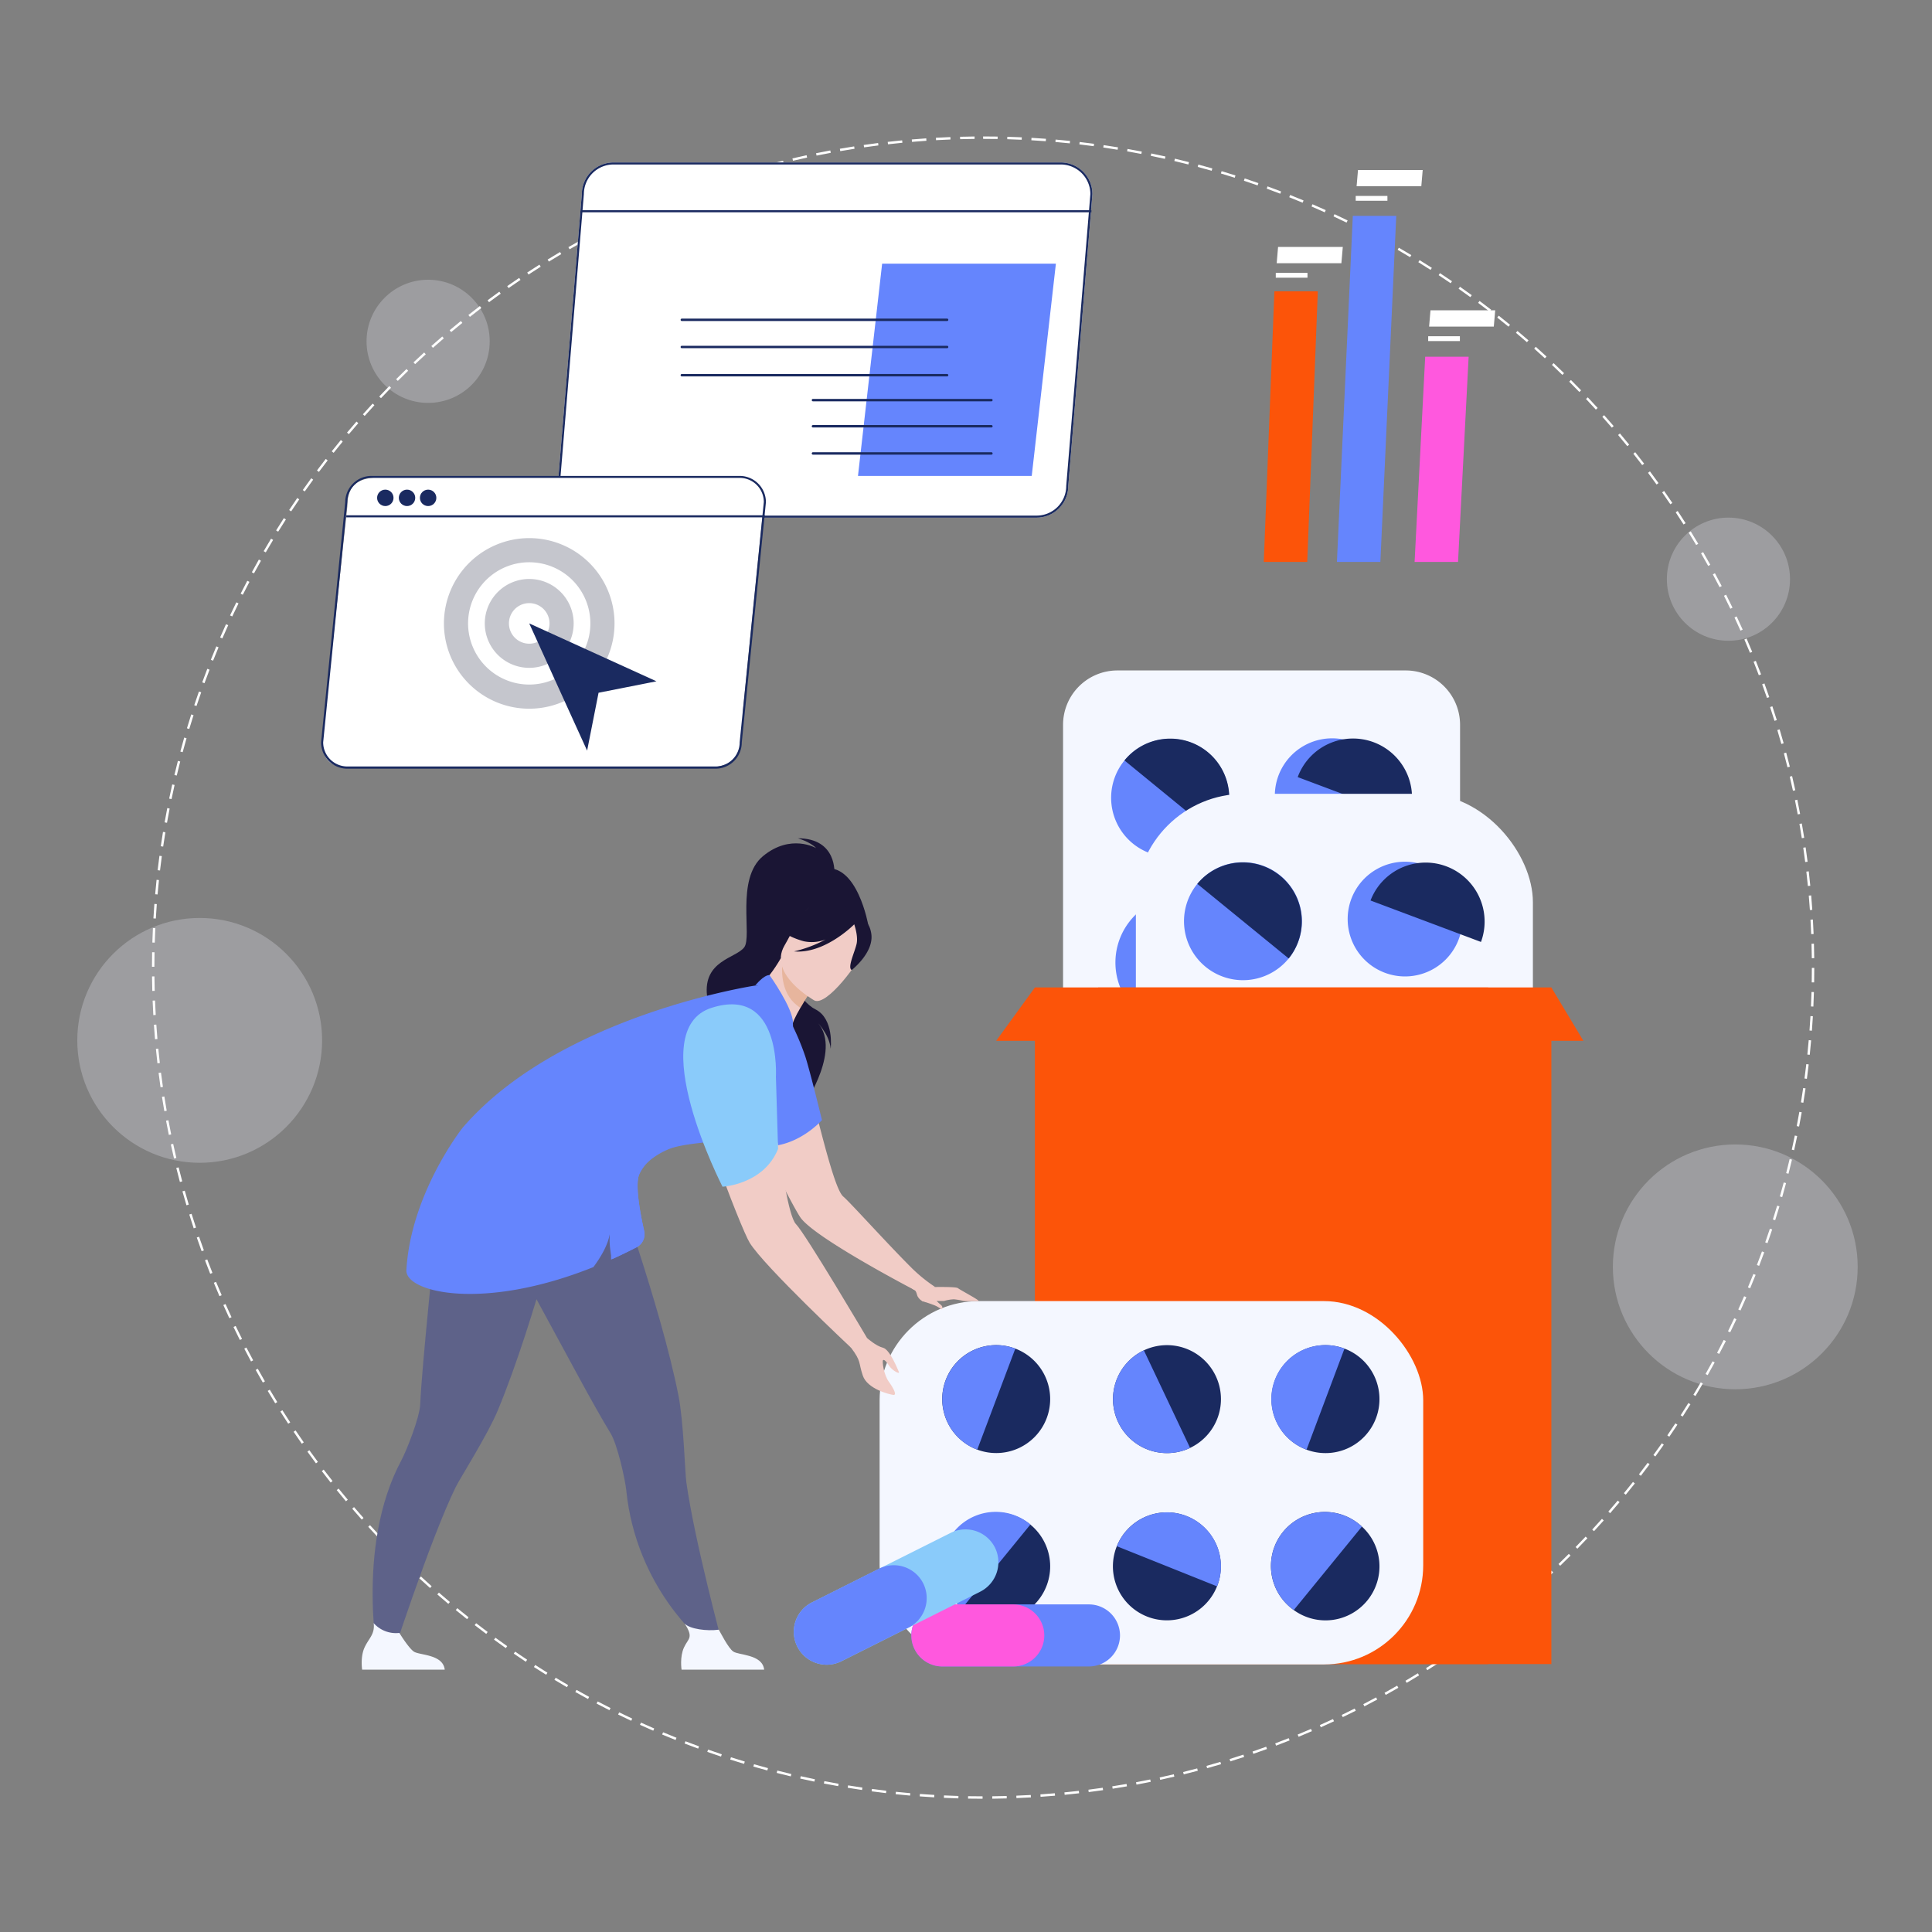 <svg xmlns="http://www.w3.org/2000/svg" xmlns:xlink="http://www.w3.org/1999/xlink" width="800" height="800" viewBox="0 0 800 800"><rect x="0" y="0" width="800" height="800" fill="#808080" stroke="none"/><defs><clipPath id="b"><rect width="800" height="800"/></clipPath></defs><g id="a" clip-path="url(#b)"><g transform="translate(-7449.047 -17.12)"><circle cx="25.5" cy="25.5" r="25.5" transform="translate(7600.827 132.956)" fill="#f4f7ff" opacity="0.25"/><circle cx="50.69" cy="50.69" r="50.69" transform="translate(8116.897 491.01)" fill="#f4f7ff" opacity="0.25"/><circle cx="50.69" cy="50.69" r="50.69" transform="translate(7481.047 397.23)" fill="#f4f7ff" opacity="0.25"/><circle cx="25.5" cy="25.5" r="25.5" transform="translate(8139.257 231.45)" fill="#f4f7ff" opacity="0.25"/><path d="M343.66-.5c2,0,4.02.017,6.013.051l-.017,1c-1.988-.034-4.006-.051-6-.051Zm-3.542.018.01,1c-1.988.02-4,.058-5.987.112l-.027-1C336.1-.424,338.124-.462,340.118-.482Zm13.559.125c1.994.057,4.014.132,6,.223l-.046,1c-1.985-.091-4-.166-5.987-.223Zm-23.569.119.039,1c-1.987.077-4,.172-5.984.283l-.056-1C326.1-.065,328.114-.161,330.107-.238Zm33.576.311c1.99.114,4.006.247,5.992.4l-.075,1c-1.98-.148-3.99-.281-5.974-.395Zm-43.575.22.067,1c-1.985.134-3.995.287-5.975.456l-.085-1C316.1.582,318.118.428,320.108.293Zm53.564.5c1.986.172,4,.363,5.98.569l-.1.995c-1.976-.205-3.982-.4-5.963-.567Zm-63.542.322.1,1c-1.98.191-3.986.4-5.961.629l-.114-.993C306.132,1.517,308.144,1.3,310.13,1.113Zm73.5.684c1.981.229,3.987.479,5.963.742l-.132.991c-1.97-.263-3.97-.512-5.946-.74Zm-83.458.424.125.992c-1.973.249-3.971.518-5.938.8l-.142-.99C296.194,2.741,298.2,2.47,300.177,2.221Zm93.386.871c1.974.287,3.973.595,5.941.916l-.161.987c-1.962-.32-3.955-.628-5.924-.913Zm-103.3.527.154.988c-1.964.306-3.951.633-5.908.973l-.171-.985C286.3,4.253,288.289,3.925,290.258,3.618ZM403.45,4.675c1.965.344,3.953.71,5.911,1.089l-.19.982c-1.952-.377-3.935-.743-5.893-1.086ZM280.386,5.3l.183.983c-1.954.363-3.932.749-5.879,1.146l-.2-.98C276.443,6.055,278.426,5.668,280.386,5.3Zm132.9,1.244c1.952.4,3.928.825,5.872,1.26l-.218.976c-1.939-.434-3.909-.857-5.855-1.257Zm-142.721.73.211.977c-1.943.42-3.91.864-5.845,1.318l-.229-.974C266.648,8.143,268.62,7.7,270.569,7.277Zm152.5,1.429c1.94.458,3.9.94,5.834,1.432l-.247.969c-1.926-.491-3.883-.971-5.817-1.428Zm-162.255.83.24.971c-1.931.477-3.884.978-5.805,1.489l-.257-.966C256.92,10.518,258.879,10.015,260.815,9.537Zm171.966,1.614c1.926.515,3.875,1.054,5.791,1.6l-.275.961c-1.911-.547-3.854-1.085-5.774-1.6Zm-181.652.931.268.963c-1.915.533-3.852,1.091-5.757,1.658l-.285-.958C247.265,13.176,249.208,12.617,251.129,12.082Zm191.286,1.8c1.911.571,3.843,1.168,5.743,1.773l-.3.953c-1.895-.6-3.821-1.2-5.726-1.767ZM241.521,14.91l.3.955c-1.9.589-3.817,1.2-5.7,1.826l-.313-.95C237.692,16.116,239.617,15.5,241.521,14.91Zm210.446,1.978c1.892.627,3.806,1.28,5.687,1.94l-.331.944c-1.876-.658-3.783-1.309-5.67-1.934ZM232,18.018l.324.946c-1.88.645-3.781,1.315-5.65,1.992l-.341-.94C228.209,19.337,230.115,18.664,232,18.018Zm229.426,2.159c1.873.682,3.766,1.39,5.627,2.105l-.359.933c-1.855-.713-3.743-1.419-5.61-2.1ZM222.577,21.4l.352.936c-1.861.7-3.741,1.425-5.59,2.158l-.368-.93C218.824,22.833,220.711,22.105,222.577,21.4Zm248.209,2.337c1.852.737,3.724,1.5,5.563,2.27l-.386.923c-1.834-.767-3.7-1.528-5.547-2.263ZM213.257,25.064l.379.925c-1.84.754-3.7,1.535-5.525,2.321l-.4-.919C209.547,26.6,211.412,25.82,213.257,25.064Zm266.779,2.513c1.83.791,3.679,1.609,5.5,2.432l-.413.911c-1.811-.82-3.655-1.636-5.479-2.425ZM204.045,29l.406.914c-1.816.807-3.65,1.641-5.452,2.48l-.422-.907C200.384,30.643,202.224,29.806,204.045,29Zm285.123,2.686c1.806.844,3.631,1.716,5.422,2.591l-.439.9c-1.786-.873-3.605-1.742-5.406-2.584ZM194.954,33.2l.433.9c-1.792.86-3.6,1.748-5.378,2.639l-.448-.894C191.342,34.95,193.157,34.059,194.954,33.2ZM498.18,36.054c1.78.9,3.578,1.821,5.342,2.748l-.465.885c-1.76-.925-3.552-1.846-5.327-2.74ZM185.99,37.661l.459.889c-1.766.912-3.549,1.852-5.3,2.8l-.474-.88C182.43,39.518,184.218,38.575,185.99,37.661Zm321.069,3.026c1.754.948,3.524,1.924,5.261,2.9l-.491.871c-1.732-.976-3.5-1.949-5.245-2.894Zm-329.9,1.7.485.875c-1.739.963-3.494,1.955-5.216,2.949l-.5-.866C173.656,44.345,175.416,43.35,177.16,42.384ZM515.8,45.576c1.725,1,3.466,2.026,5.174,3.055l-.516.857c-1.7-1.026-3.439-2.051-5.159-3.046ZM168.471,47.363l.51.86c-1.71,1.013-3.435,2.056-5.127,3.1l-.525-.851C165.026,49.425,166.756,48.379,168.471,47.363Zm355.92,3.354c1.7,1.048,3.406,2.127,5.084,3.2l-.541.841c-1.673-1.075-3.378-2.15-5.069-3.2ZM159.93,52.593l.535.845c-1.68,1.062-3.374,2.155-5.035,3.247l-.549-.836C156.547,54.754,158.246,53.659,159.93,52.593Zm372.9,3.514c1.664,1.1,3.342,2.224,4.987,3.35l-.565.825c-1.641-1.123-3.314-2.247-4.973-3.341ZM151.546,58.069l.559.829c-1.648,1.111-3.31,2.252-4.939,3.392l-.573-.819C148.226,60.327,149.893,59.183,151.546,58.069ZM541.112,61.74c1.632,1.145,3.276,2.32,4.888,3.494l-.589.808c-1.607-1.17-3.247-2.342-4.874-3.484ZM143.324,63.786l.583.813c-1.615,1.158-3.243,2.347-4.839,3.534l-.6-.8C140.071,66.14,141.7,64.947,143.324,63.786Zm405.9,3.824c1.6,1.192,3.208,2.415,4.785,3.634l-.612.791c-1.573-1.216-3.178-2.435-4.771-3.624ZM135.271,69.739l.606.8c-1.581,1.2-3.174,2.44-4.734,3.672l-.62-.785C132.088,72.186,133.686,70.947,135.271,69.739Zm421.893,3.974c1.563,1.238,3.137,2.507,4.678,3.772l-.634.773C559.671,77,558.1,75.731,556.544,74.5Zm-429.77,2.21.629.777c-1.545,1.25-3.1,2.531-4.625,3.808l-.642-.766C124.283,78.461,125.844,77.176,127.394,75.923Zm437.53,4.12c1.526,1.282,3.063,2.6,4.567,3.9l-.657.754c-1.5-1.305-3.031-2.615-4.553-3.894ZM119.7,82.332l.651.759c-1.509,1.294-3.027,2.62-4.513,3.94l-.664-.748C116.664,84.96,118.187,83.63,119.7,82.332ZM572.5,86.6c1.489,1.326,2.986,2.684,4.452,4.036l-.678.735c-1.461-1.348-2.955-2.7-4.439-4.024Zm-460.3,2.366.673.74c-1.471,1.337-2.95,2.706-4.4,4.069l-.685-.728C109.235,91.676,110.719,90.3,112.194,88.962Zm467.684,4.4c1.45,1.369,2.908,2.769,4.333,4.163l-.7.715c-1.422-1.39-2.875-2.786-4.321-4.151ZM104.883,95.805l.694.72c-1.431,1.379-2.871,2.791-4.278,4.195l-.706-.708C102,98.6,103.448,97.189,104.883,95.805Zm482.176,4.538c1.409,1.41,2.826,2.852,4.211,4.286l-.719.695c-1.381-1.43-2.793-2.868-4.2-4.274ZM97.773,102.857l.714.7c-1.391,1.42-2.789,2.872-4.155,4.316l-.726-.687C94.976,105.738,96.378,104.282,97.773,102.857Zm496.263,4.67c1.368,1.45,2.743,2.933,4.085,4.406l-.739.674c-1.339-1.469-2.709-2.948-4.074-4.394ZM90.87,110.112l.734.679c-1.349,1.46-2.7,2.952-4.028,4.435l-.746-.666C88.158,113.073,89.517,111.576,90.87,110.112Zm509.932,4.8c1.326,1.489,2.657,3.011,3.956,4.522l-.758.652c-1.3-1.507-2.623-3.025-3.945-4.509ZM84.18,117.564l.754.657c-1.307,1.5-2.618,3.029-3.9,4.549l-.765-.644C81.554,120.6,82.869,119.066,84.18,117.564Zm523.172,4.922c1.282,1.527,2.568,3.086,3.824,4.635l-.777.63c-1.251-1.544-2.534-3.1-3.812-4.622Zm-529.644,2.72.772.635c-1.263,1.536-2.53,3.1-3.765,4.661l-.783-.622C75.171,128.318,76.441,126.746,77.708,125.206Zm535.972,5.042c1.237,1.563,2.478,3.159,3.688,4.744l-.795.607c-1.206-1.58-2.443-3.171-3.677-4.73ZM71.46,133.032l.79.613c-1.218,1.571-2.439,3.176-3.629,4.768l-.8-.6C69.014,136.216,70.238,134.608,71.46,133.032Zm548.32,5.158c1.192,1.6,2.386,3.23,3.549,4.849l-.812.584c-1.16-1.614-2.351-3.241-3.539-4.835ZM65.441,141.035l.808.589c-1.172,1.606-2.345,3.245-3.489,4.871l-.818-.575C63.089,144.29,64.266,142.646,65.441,141.035ZM625.648,146.3c1.145,1.633,2.291,3.3,3.407,4.95l-.829.56c-1.113-1.647-2.255-3.308-3.4-4.935ZM59.657,149.211l.825.566c-1.125,1.639-2.25,3.311-3.346,4.969l-.834-.551C57.4,152.532,58.529,150.855,59.657,149.211Zm571.621,5.376c1.1,1.665,2.194,3.363,3.261,5.046l-.845.535c-1.064-1.679-2.158-3.371-3.252-5.032ZM54.112,157.55l.841.542c-1.077,1.671-2.154,3.376-3.2,5.065l-.85-.527C51.953,160.935,53.033,159.226,54.112,157.55Zm582.552,5.479c1.048,1.7,2.1,3.425,3.113,5.139l-.86.511c-1.015-1.709-2.059-3.432-3.1-5.124ZM48.813,166.047l.856.517c-1.028,1.7-2.054,3.437-3.052,5.156l-.865-.5C46.753,169.494,47.782,167.754,48.813,166.047Zm592.99,5.577c1,1.726,2,3.485,2.963,5.229l-.874.485c-.965-1.738-1.959-3.492-2.954-5.213Zm-598.04,3.07.871.492c-.977,1.731-1.953,3.5-2.9,5.242l-.879-.476C41.8,178.2,42.782,176.431,43.763,174.694Zm602.926,5.671c.948,1.755,1.893,3.542,2.809,5.312l-.888.46c-.914-1.765-1.856-3.547-2.8-5.3ZM38.966,183.486l.885.466c-.926,1.759-1.85,3.55-2.745,5.324l-.893-.451C37.111,187.047,38.037,185.25,38.966,183.486Zm612.352,5.759c.9,1.781,1.788,3.6,2.652,5.391l-.9.434c-.862-1.791-1.751-3.6-2.645-5.376ZM34.429,192.413l.9.44c-.875,1.785-1.746,3.6-2.589,5.4l-.906-.424C32.678,196.027,33.551,194.2,34.429,192.413Zm621.258,5.844c.843,1.806,1.682,3.645,2.493,5.466l-.913.407c-.809-1.815-1.645-3.649-2.486-5.45ZM30.154,201.469l.91.414c-.822,1.81-1.64,3.653-2.43,5.477l-.918-.4C28.51,205.133,29.33,203.284,30.154,201.469Zm629.635,5.924c.79,1.831,1.575,3.694,2.333,5.538l-.925.38c-.756-1.839-1.538-3.7-2.326-5.522ZM26.146,210.646l.922.387c-.769,1.833-1.532,3.7-2.269,5.545l-.929-.371C24.61,214.356,25.375,212.485,26.146,210.646Zm637.476,6c.736,1.853,1.466,3.739,2.17,5.6l-.936.353c-.7-1.86-1.429-3.74-2.163-5.588ZM22.408,219.938l.933.36c-.715,1.855-1.423,3.741-2.1,5.608l-.939-.343C20.981,223.69,21.692,221.8,22.408,219.938ZM667.183,226c.682,1.874,1.356,3.779,2,5.664l-.946.325c-.647-1.88-1.319-3.78-2-5.648ZM18.944,229.334l.943.332c-.66,1.875-1.313,3.782-1.94,5.668L17,235.019C17.628,233.127,18.282,231.215,18.944,229.334Zm651.524,6.13c.626,1.892,1.244,3.817,1.837,5.72l-.955.3c-.591-1.9-1.207-3.816-1.832-5.7ZM15.758,238.827l.953.3c-.605,1.894-1.2,3.82-1.773,5.725l-.958-.287C14.553,242.658,15.151,240.727,15.758,238.827Zm657.717,6.191c.57,1.91,1.132,3.852,1.669,5.772l-.963.269c-.535-1.914-1.095-3.85-1.664-5.755ZM12.851,248.41l.961.276c-.549,1.911-1.089,3.853-1.6,5.773l-.966-.259C11.759,252.274,12.3,250.326,12.851,248.41ZM676.2,254.653c.514,1.927,1.019,3.885,1.5,5.821l-.971.241c-.479-1.93-.982-3.883-1.495-5.8ZM10.226,258.075l.969.248c-.493,1.925-.975,3.882-1.434,5.816l-.973-.231C9.248,261.968,9.732,260.005,10.226,258.075Zm668.414,6.29c.458,1.94.9,3.912,1.328,5.861l-.977.212c-.422-1.943-.868-3.909-1.324-5.844ZM7.885,267.814l.976.219c-.436,1.938-.861,3.908-1.263,5.854l-.979-.2C7.022,271.733,7.448,269.757,7.885,267.814ZM680.8,274.145c.4,1.952.789,3.936,1.156,5.9l-.983.184c-.365-1.954-.753-3.932-1.152-5.879ZM5.831,277.614l.982.191c-.379,1.951-.746,3.933-1.092,5.891l-.985-.174C5.082,281.558,5.451,279.57,5.831,277.614Zm676.834,6.372c.343,1.962.674,3.956.982,5.925l-.988.155c-.308-1.963-.638-3.951-.98-5.908Zm-678.6,3.484.987.162c-.322,1.962-.632,3.955-.92,5.923l-.989-.145C3.431,291.436,3.741,289.437,4.064,287.469Zm680.181,6.4c.286,1.972.558,3.975.81,5.954l-.992.126c-.251-1.972-.522-3.97-.807-5.936Zm-681.659,3.5.991.133c-.265,1.97-.516,3.97-.746,5.945l-.993-.116C2.068,301.355,2.32,299.349,2.586,297.373ZM685.537,303.8c.228,1.981.443,3.992.637,5.979l-1,.1c-.194-1.98-.407-3.986-.635-5.961ZM1.4,307.318l.994.1c-.207,1.976-.4,3.982-.573,5.963l-1-.087C.995,311.311,1.188,309.3,1.4,307.318Zm685.143,6.447c.171,1.986.327,4,.463,5.992l-1,.068c-.136-1.985-.292-3.995-.462-5.975ZM.495,317.294l1,.076c-.15,1.98-.285,3.99-.4,5.974l-1-.058C.209,321.3.345,319.279.495,317.294Zm686.759,6.461c.113,1.989.211,4.008.29,6l-1,.04c-.079-1.987-.176-4-.289-5.984ZM-.117,327.289l1,.047c-.093,1.984-.17,4-.229,5.985l-1-.03C-.288,331.3-.211,329.279-.117,327.289Zm687.8,6.472c.056,1.991.1,4.011.118,6l-1,.011c-.022-1.988-.062-4-.118-5.987ZM-.442,337.3l1,.018c-.036,1.988-.055,4-.057,5.995h-1C-.5,341.311-.478,339.288-.442,337.3Zm687.262,6.482h1c0,2-.019,4.019-.054,6.013l-1-.017C686.8,347.785,686.819,345.768,686.82,343.777ZM.519,347.309c.021,1.988.059,4,.114,5.987l-1,.028c-.055-1.991-.093-4.011-.114-6Zm686.155,6.456,1,.029c-.058,1.994-.133,4.013-.225,6l-1-.046C686.541,357.767,686.617,355.753,686.674,353.765ZM.766,357.291c.078,1.987.174,4,.285,5.984l-1,.056c-.112-1.989-.208-4.008-.286-6Zm685.476,6.451,1,.058c-.115,1.99-.249,4.006-.4,5.992l-1-.075C685.994,367.737,686.128,365.727,686.242,363.743ZM1.3,367.261c.135,1.985.289,3.995.458,5.975l-1,.085c-.17-1.986-.324-4-.459-5.992ZM685.523,373.7l1,.086c-.172,1.986-.364,4-.571,5.98l-.995-.1C685.16,377.689,685.351,375.683,685.523,373.7ZM2.119,377.21c.192,1.98.4,3.986.631,5.961l-.994.114c-.227-1.981-.44-3.992-.633-5.979Zm682.4,6.426.993.115c-.23,1.981-.48,3.987-.745,5.963l-.991-.133C684.038,387.612,684.287,385.611,684.516,383.636Zm-681.289,3.5c.249,1.973.52,3.971.8,5.938l-.99.143c-.285-1.973-.556-3.976-.806-5.955Zm679.994,6.4.99.144c-.287,1.974-.6,3.973-.918,5.941l-.987-.161C682.627,397.5,682.935,395.5,683.222,393.535Zm-678.6,3.489c.307,1.964.635,3.951.975,5.908l-.985.172c-.342-1.963-.671-3.956-.978-5.926Zm677.015,6.37.985.173c-.345,1.964-.712,3.953-1.091,5.91l-.982-.19C680.93,407.335,681.3,405.352,681.639,403.393ZM6.309,406.866c.364,1.954.75,3.932,1.148,5.879l-.98.2c-.4-1.953-.786-3.936-1.151-5.9ZM679.769,413.2l.979.2c-.4,1.952-.826,3.928-1.262,5.872l-.976-.219C678.945,417.12,679.369,415.15,679.769,413.2Zm-671.49,3.45c.421,1.943.865,3.91,1.32,5.845l-.973.229c-.456-1.941-.9-3.913-1.324-5.862Zm669.334,6.3.973.23c-.459,1.94-.941,3.9-1.434,5.834l-.969-.247C676.675,426.845,677.156,424.888,677.613,422.954ZM10.536,426.379c.478,1.93.979,3.883,1.491,5.8l-.966.257c-.513-1.927-1.016-3.886-1.5-5.822Zm664.637,6.257.966.259c-.516,1.926-1.056,3.874-1.605,5.791l-.961-.276C674.12,436.5,674.659,434.556,675.173,432.635Zm-662.1,3.4c.534,1.915,1.092,3.852,1.66,5.756l-.958.286c-.569-1.911-1.129-3.853-1.665-5.773Zm659.373,6.2.958.287c-.572,1.91-1.169,3.843-1.775,5.743l-.953-.3C671.284,446.071,671.88,444.145,672.45,442.24ZM15.9,445.615c.59,1.9,1.2,3.817,1.828,5.7l-.95.313c-.625-1.893-1.241-3.817-1.833-5.721Zm653.546,6.149.949.315c-.628,1.892-1.281,3.805-1.942,5.686l-.944-.331C668.169,455.558,668.82,453.65,669.446,451.763ZM19,455.106c.645,1.88,1.316,3.781,1.994,5.649l-.94.341c-.68-1.874-1.353-3.78-2-5.666Zm647.162,6.089.939.342c-.683,1.873-1.392,3.765-2.107,5.626l-.933-.359C664.776,464.949,665.483,463.062,666.164,461.195ZM22.381,464.5c.7,1.861,1.427,3.741,2.16,5.589l-.93.369c-.735-1.854-1.464-3.74-2.166-5.606Zm640.226,6.024.929.37c-.737,1.852-1.5,3.724-2.271,5.563l-.922-.386C661.11,474.238,661.872,472.371,662.607,470.525ZM26.034,473.793c.754,1.839,1.536,3.7,2.323,5.524l-.918.4c-.789-1.831-1.573-3.7-2.329-5.54Zm632.745,5.953.918.4c-.791,1.83-1.61,3.679-2.434,5.495l-.911-.413C657.173,483.414,657.989,481.57,658.778,479.746Zm-628.82,3.23c.808,1.816,1.643,3.65,2.482,5.451l-.906.422c-.842-1.807-1.68-3.646-2.49-5.467Zm624.723,5.876.906.424c-.844,1.806-1.717,3.63-2.593,5.421l-.9-.439C652.97,492.471,653.84,490.652,654.682,488.851ZM34.149,492.039c.86,1.791,1.749,3.6,2.641,5.377l-.894.449c-.895-1.782-1.786-3.6-2.649-5.393Zm616.171,5.8.893.45c-.9,1.78-1.822,3.577-2.75,5.342l-.885-.465C648.5,501.4,649.426,499.609,650.32,497.835ZM38.6,500.975c.912,1.766,1.854,3.549,2.8,5.3l-.88.475c-.946-1.755-1.89-3.543-2.805-5.314Zm607.095,5.71.88.476c-.948,1.753-1.926,3.523-2.9,5.26l-.871-.491C643.778,510.2,644.752,508.434,645.7,506.686ZM43.315,509.778c.964,1.739,1.956,3.493,2.951,5.215l-.866.5c-1-1.727-1.993-3.487-2.959-5.231Zm597.5,5.62.865.5c-1,1.725-2.028,3.466-3.057,5.173l-.856-.516C638.8,518.853,639.824,517.118,640.82,515.4ZM48.283,518.44c1.014,1.709,2.057,3.434,3.1,5.126l-.851.525c-1.047-1.7-2.093-3.426-3.109-5.141Zm587.408,5.524.85.526c-1.049,1.7-2.128,3.405-3.206,5.083l-.841-.541C633.569,527.36,634.645,525.655,635.691,523.964ZM53.5,526.954c1.063,1.679,2.156,3.373,3.248,5.034l-.836.549c-1.1-1.666-2.192-3.364-3.258-5.048Zm576.813,5.425.835.551c-1.1,1.664-2.225,3.341-3.352,4.986l-.825-.565C628.095,535.711,629.219,534.038,630.313,532.379Zm-571.35,2.934c1.112,1.648,2.253,3.309,3.394,4.938l-.819.573c-1.144-1.633-2.289-3.3-3.4-4.952Zm565.731,5.321.818.575c-1.145,1.631-2.322,3.276-3.5,4.887l-.808-.589C622.38,543.9,623.552,542.26,624.694,540.633ZM64.666,543.508c1.159,1.615,2.348,3.243,3.536,4.838l-.8.6c-1.191-1.6-2.384-3.232-3.546-4.852Zm554.172,5.213.8.6c-1.192,1.6-2.416,3.207-3.636,4.784l-.791-.612C616.43,551.919,617.65,550.314,618.839,548.721ZM70.605,551.536c1.205,1.581,2.441,3.173,3.674,4.732l-.785.62c-1.236-1.564-2.476-3.161-3.684-4.746Zm542.145,5.1.784.621c-1.238,1.562-2.508,3.136-3.773,4.677l-.773-.635C610.25,559.762,611.516,558.193,612.751,556.635ZM76.774,559.388c1.25,1.545,2.532,3.1,3.809,4.624l-.766.642c-1.281-1.528-2.566-3.088-3.82-4.638Zm529.662,4.983.765.643c-1.283,1.526-2.6,3.062-3.907,4.565l-.754-.657C603.846,567.423,605.157,565.892,606.436,564.37ZM83.167,567.058c1.295,1.508,2.621,3.026,3.942,4.512l-.747.664c-1.325-1.49-2.655-3.013-3.953-4.525ZM599.9,571.92l.746.665c-1.327,1.488-2.685,2.985-4.037,4.45l-.735-.678C597.223,574.9,598.577,573.4,599.9,571.92ZM89.78,574.54c1.338,1.47,2.707,2.949,4.071,4.4l-.728.686c-1.367-1.451-2.741-2.935-4.082-4.409Zm503.368,4.737.727.687c-1.369,1.449-2.77,2.907-4.164,4.332l-.715-.7C590.386,582.175,591.783,580.721,593.148,579.276ZM96.607,581.827c1.38,1.431,2.792,2.87,4.2,4.277l-.708.706c-1.409-1.411-2.824-2.854-4.208-4.289Zm489.58,4.608.707.707c-1.41,1.409-2.853,2.825-4.288,4.21l-.694-.72C583.342,589.252,584.78,587.84,586.187,586.435Zm-482.546,2.479c1.421,1.39,2.873,2.788,4.318,4.154l-.687.727c-1.449-1.37-2.906-2.771-4.33-4.166Zm475.38,4.475.686.728c-1.451,1.368-2.934,2.742-4.408,4.084l-.673-.739C576.1,596.123,577.575,594.753,579.021,593.389Zm-468.144,2.406c1.46,1.349,2.953,2.7,4.436,4.027l-.666.746c-1.488-1.327-2.985-2.686-4.449-4.039Zm460.78,4.338.665.747c-1.49,1.325-3.012,2.656-4.524,3.955l-.652-.759C568.655,602.781,570.172,601.454,571.657,600.133Zm-453.348,2.33c1.5,1.306,3.03,2.617,4.551,3.9l-.644.765c-1.525-1.283-3.061-2.6-4.564-3.908Zm445.792,4.2.643.766c-1.527,1.281-3.087,2.567-4.636,3.822l-.629-.777C561.023,609.221,562.579,607.939,564.1,606.661Zm-438.171,2.253c1.536,1.262,3.1,2.529,4.662,3.764l-.621.784c-1.562-1.239-3.135-2.509-4.675-3.775Zm430.429,4.054.62.784c-1.564,1.237-3.16,2.477-4.745,3.686l-.607-.795C553.209,615.438,554.8,614.2,556.36,612.968Zm-422.624,2.173c1.572,1.217,3.176,2.438,4.769,3.627l-.6.8c-1.6-1.193-3.206-2.417-4.783-3.638Zm414.7,3.907.6.8c-1.6,1.191-3.231,2.385-4.85,3.547l-.583-.812C545.218,621.426,546.845,620.236,548.44,619.048Zm-406.72,2.092c1.606,1.171,3.246,2.344,4.872,3.487l-.575.818c-1.631-1.146-3.275-2.323-4.886-3.5ZM540.346,624.9l.574.819c-1.633,1.144-3.3,2.29-4.951,3.4l-.56-.829C537.057,627.179,538.718,626.037,540.346,624.9Zm-390.473,2.009c1.64,1.124,3.312,2.249,4.971,3.344l-.551.835c-1.663-1.1-3.341-2.226-4.985-3.354Zm382.213,3.6.55.835c-1.665,1.1-3.364,2.193-5.047,3.26l-.535-.845C528.732,632.693,530.425,631.6,532.086,630.507Zm-373.9,1.924c1.672,1.076,3.377,2.152,5.067,3.2l-.526.85c-1.695-1.05-3.4-2.129-5.081-3.208Zm365.476,3.445.525.851c-1.7,1.047-3.426,2.094-5.14,3.111l-.51-.86C520.25,637.963,521.974,636.919,523.666,635.875Zm-357,1.836c1.7,1.027,3.438,2.053,5.157,3.05l-.5.865c-1.725-1-3.465-2.029-5.172-3.059ZM515.094,641l.5.866c-1.727,1-3.486,1.994-5.23,2.961l-.485-.874C511.618,642.984,513.373,641.99,515.094,641Zm-339.806,1.748c1.731.977,3.5,1.952,5.243,2.9l-.476.879c-1.753-.949-3.522-1.927-5.259-2.907Zm331.089,3.121.475.88c-1.755.947-3.542,1.891-5.313,2.807l-.459-.888C502.845,647.75,504.627,646.809,506.377,645.865Zm-322.321,1.659c1.759.926,3.551,1.849,5.325,2.744l-.45.893c-1.78-.9-3.577-1.823-5.341-2.752Zm313.465,2.954.449.894c-1.781.9-3.6,1.787-5.392,2.65l-.433-.9C493.936,652.259,495.745,651.37,497.521,650.478Zm-304.563,1.567c1.786.874,3.6,1.745,5.4,2.587l-.424.906c-1.806-.845-3.629-1.718-5.42-2.595Zm295.575,2.786.423.906c-1.807.843-3.646,1.681-5.467,2.491l-.407-.914C484.9,656.506,486.732,655.67,488.533,654.83ZM201.989,656.3c1.811.822,3.654,1.639,5.478,2.428l-.4.918c-1.83-.792-3.678-1.611-5.494-2.436Zm277.435,2.614.4.918c-1.831.79-3.695,1.574-5.539,2.331l-.38-.925C475.74,660.487,477.6,659.7,479.424,658.917ZM211.141,660.3c1.833.768,3.7,1.531,5.546,2.267l-.37.929c-1.852-.738-3.723-1.5-5.562-2.273Zm259.058,2.44.369.929c-1.853.736-3.739,1.465-5.605,2.168l-.352-.936C466.47,664.2,468.351,663.47,470.2,662.736Zm-249.792,1.284c1.855.714,3.742,1.422,5.609,2.1l-.343.939c-1.872-.683-3.765-1.393-5.625-2.109Zm240.458,2.263.342.94c-1.874.681-3.78,1.355-5.665,2l-.325-.946C457.1,667.634,459,666.963,460.865,666.284Zm-231.088,1.188c1.875.659,3.782,1.311,5.669,1.938l-.315.949c-1.892-.628-3.8-1.282-5.685-1.943Zm221.653,2.085.314.95c-1.892.625-3.817,1.243-5.72,1.835l-.3-.955C447.624,670.8,449.543,670.18,451.43,669.556Zm-212.187,1.089c1.894.6,3.821,1.2,5.725,1.771l-.287.958c-1.91-.573-3.842-1.17-5.742-1.777ZM441.9,672.55l.286.958c-1.91.57-3.852,1.131-5.773,1.667l-.269-.963C438.063,673.678,440,673.118,441.9,672.55Zm-193.106.99c1.911.548,3.853,1.088,5.773,1.6l-.259.966c-1.926-.516-3.874-1.057-5.79-1.607Zm183.5,1.723.258.966c-1.927.514-3.886,1.017-5.822,1.5l-.241-.971C428.422,676.278,430.375,675.776,432.3,675.263Zm-173.861.891c1.925.492,3.882.974,5.816,1.432l-.23.973c-1.94-.46-3.9-.943-5.834-1.436Zm164.176,1.54.229.973c-1.941.457-3.913.9-5.861,1.326l-.212-.977C418.711,678.594,420.677,678.149,422.612,677.694Zm-154.465.791c1.938.435,3.908.859,5.854,1.261l-.2.979c-1.952-.4-3.927-.828-5.872-1.264ZM412.86,679.84l.2.98c-1.952.4-3.936.788-5.9,1.153l-.183-.983C408.935,680.625,410.913,680.239,412.86,679.84Zm-134.94.69c1.951.379,3.934.745,5.892,1.09l-.173.985c-1.964-.345-3.952-.713-5.909-1.093Zm125.128,1.17.172.985c-1.963.342-3.956.672-5.925.98l-.155-.988C399.1,682.37,401.09,682.041,403.047,681.7Zm-115.3.588c1.962.322,3.955.63,5.923.917l-.144.99c-1.974-.288-3.973-.6-5.941-.92Zm105.441.985.143.99c-1.973.285-3.976.557-5.954.808l-.126-.992C389.223,683.828,391.221,683.557,393.188,683.272Zm-95.565.486c1.97.264,3.97.515,5.946.744l-.116.993c-1.981-.231-3.987-.482-5.963-.747Zm85.665.8.114.993c-1.981.228-3.992.441-5.979.635l-.1-1C379.306,685,381.312,684.784,383.287,684.557Zm-75.749.385c1.976.207,3.982.4,5.963.571l-.087,1c-1.986-.173-4-.366-5.98-.573Zm65.814.612.085,1c-1.986.17-4,.325-5.992.461l-.068-1C369.362,685.878,371.372,685.723,373.353,685.553Zm-55.867.283c1.98.149,3.99.283,5.974.4l-.058,1c-1.99-.116-4.006-.25-5.992-.4Zm45.906.425.057,1c-1.989.113-4.008.21-6,.288l-.039-1C359.4,686.471,361.409,686.375,363.392,686.262Zm-35.94.182c1.984.092,4,.169,5.986.227l-.029,1c-1.993-.058-4.013-.135-6-.227Zm25.961.24.028,1c-1.991.056-4.011.095-6,.116l-.011-1C349.414,686.778,351.429,686.739,353.413,686.684Zm-15.983.08c1.988.035,4,.054,6,.055v1c-2,0-4.019-.02-6.013-.055Z" transform="translate(7512.478 74.12)" fill="#fff"/><path d="M8053.627,317.17V518.26a22.5,22.5,0,0,1-22.44,22.43h-119.52a22.109,22.109,0,0,1-9-1.9,22.511,22.511,0,0,1-13.43-20.53V317.17a22.5,22.5,0,0,1,22.44-22.43h119.51A22.5,22.5,0,0,1,8053.627,317.17Z" fill="#f4f7ff"/><path d="M8000.677,370.35a23.753,23.753,0,1,1,.007,0Z" fill="#6585fd"/><path d="M8032.127,356.07,7986.4,338.9a24.424,24.424,0,1,1,45.73,17.17Z" fill="#1a2a60"/><path d="M7918.147,366.41a24.42,24.42,0,1,1,34.355-3.523l-.035.043A24.42,24.42,0,0,1,7918.147,366.41Z" fill="#6585fd"/><path d="M7952.467,362.93l-37.8-30.93a24.421,24.421,0,1,1,37.8,30.93Z" fill="#1a2a60"/><path d="M8000.677,519.34a23.753,23.753,0,1,1,.007,0Z" fill="#f1ccc6"/><path d="M8032.127,506.72l-45.73-17.17a24.424,24.424,0,1,1,45.73,17.17Z" fill="#d79560"/><path d="M7918.147,515.4a24.42,24.42,0,1,1,34.355-3.523l-.035.043A24.42,24.42,0,0,1,7918.147,515.4Z" fill="#f1ccc6"/><path d="M7952.467,513.58l-37.8-30.89a24.42,24.42,0,0,1,37.8,30.89Z" fill="#d79560"/><path d="M8019.727,446.83a25.169,25.169,0,1,1,.006,0Z" fill="#f1ccc6"/><path d="M8031.337,414.3l-44.14,20.92a24.423,24.423,0,0,1,44.14-20.92Z" fill="#d79560"/><path d="M7910.917,415.68a27.594,27.594,0,1,1,0,.007Z" fill="#6585fd"/><path d="M7924.517,447.43l18.15-45.35a24.424,24.424,0,1,1-18.15,45.35Z" fill="#d79560"/><rect width="164.4" height="245.96" rx="44.89" transform="translate(7919.387 345.82)" fill="#f4f7ff"/><path d="M8030.837,421.44a23.753,23.753,0,1,1,.007,0Z" fill="#6585fd"/><path d="M8062.287,407.16,8016.557,390a24.424,24.424,0,0,1,45.73,17.17h0Z" fill="#1a2a60"/><path d="M7948.307,417.5a24.42,24.42,0,1,1,34.36-3.5,24.421,24.421,0,0,1-34.36,3.5Z" fill="#6585fd"/><path d="M7982.667,414l-37.84-30.89a24.424,24.424,0,0,1,37.84,30.89Z" fill="#1a2a60"/><path d="M8030.837,570.43a26.977,26.977,0,1,1,.007,0Z" fill="#f1ccc6"/><path d="M8062.287,557.81l-45.73-17.17a24.424,24.424,0,0,1,45.73,17.17Z" fill="#d79560"/><path d="M7948.307,566.49a24.42,24.42,0,1,1,34.36-3.49,24.42,24.42,0,0,1-34.36,3.49Z" fill="#f1ccc6"/><path d="M7982.667,564.67l-37.84-30.89a24.424,24.424,0,0,1,37.84,30.89Z" fill="#d79560"/><path d="M8049.887,497.92a24.43,24.43,0,1,1,11.574-32.553l.006.013A24.429,24.429,0,0,1,8049.887,497.92Z" fill="#f1ccc6"/><path d="M8061.467,465.38l-44.11,20.92a24.42,24.42,0,1,1,43.5-22.2Q8061.183,464.73,8061.467,465.38Z" fill="#d79560"/><path d="M7941.077,466.77a27.595,27.595,0,1,1,0,.007Z" fill="#f1ccc6"/><path d="M7954.677,498.52l18.15-45.35a24.424,24.424,0,0,1-18.15,45.35Z" fill="#d79560"/><rect width="187.72" height="280.15" transform="translate(7877.567 426.03)" fill="#fc5409"/><rect width="187.72" height="280.15" transform="translate(7903.717 426.03)" fill="#fc5409"/><path d="M7887.677,448.1h-26.14l16.03-22.07h26.15Z" fill="#fc5409"/><path d="M8104.7,448.1h-187.72l-13.26-22.07h187.72Z" fill="#fc5409"/><path d="M7778.2,445.4c-3.72-11.94-19.89-14.18-26.4-3.5a13.227,13.227,0,0,0-2,6.66c-.36,14,27.25,68.19,30.91,73,6.68,8.73,47,29.72,47,29.72l8.56-1.25a63.5,63.5,0,0,1-9.85-8c-10.35-10.33-25.43-27.13-28.2-29.45C7793.467,508.52,7785.257,468.07,7778.2,445.4Z" fill="#f1ccc6"/><rect width="225.09" height="150.45" rx="41.08" transform="translate(7813.277 555.88)" fill="#f4f7ff"/><path d="M7882.467,604.33a22.349,22.349,0,1,1-13.036-28.794l.036.014A22.349,22.349,0,0,1,7882.467,604.33Z" fill="#1a2a60"/><path d="M7869.467,575.55,7853.7,617.4a22.361,22.361,0,0,1,15.77-41.85Z" fill="#6585fd"/><circle cx="22.35" cy="22.35" r="22.35" transform="translate(7832.984 679.253) rotate(-70.33)" fill="#1a2a60"/><path d="M7875.687,648.42,7847.467,683a22.35,22.35,0,0,1,27.81-35c.155.123.308.249.46.376Z" fill="#6585fd"/><path d="M8018.827,604.33a22.35,22.35,0,1,1-13.064-28.782l0,0A22.35,22.35,0,0,1,8018.827,604.33Z" fill="#1a2a60"/><path d="M8005.767,575.55l-15.71,41.85a22.351,22.351,0,1,1,15.71-41.85Z" fill="#6585fd"/><path d="M8015.217,679.86a22.339,22.339,0,0,1-30.45,3.95c-.34-.24-.67-.5-1-.77a22.35,22.35,0,1,1,27.811-34.995q.232.185.459.375c.33.26.64.53.95.82A22.339,22.339,0,0,1,8015.217,679.86Z" fill="#1a2a60"/><path d="M8012.987,649.24l-28.22,34.57c-.34-.24-.67-.5-1-.77a22.35,22.35,0,1,1,27.811-34.995q.232.185.459.375C8012.367,648.68,8012.677,649,8012.987,649.24Z" fill="#6585fd"/><path d="M7952.467,586.9a22.35,22.35,0,1,1-29.77-10.63,22.349,22.349,0,0,1,29.77,10.63Z" fill="#1a2a60"/><path d="M7922.7,576.27l19.14,40.4a22.352,22.352,0,0,1-19.14-40.4Z" fill="#6585fd"/><path d="M7923.967,686.48A22.35,22.35,0,1,1,7953,673.972l-.028.068A22.35,22.35,0,0,1,7923.967,686.48Z" fill="#1a2a60"/><path d="M7953.017,674l-41.5-16.62a22.352,22.352,0,1,1,41.5,16.62Z" fill="#6585fd"/><path d="M7789.887,376.91c.22-.9-19.54,8.93-20.54,10-9.27,10.28-6.63,23.69-1.32,23.82,3.4.08,2.74,5.74,2.74,5.74l37.88-16S7804.087,373.88,7789.887,376.91Z" fill="#1a1534"/><path d="M7794.547,379s1.35-14.76-15.14-14.76c0,0,5,1.36,7.59,4.07,0,0-10.52-6.17-22,3.31s-4.33,33.29-7.81,37.8-17,5.43-15.38,20,43,32.91,40.36,45c0,0,16.21-23.83,4.62-34.7,0,0,5.65,5.32,6.23,11.64,0,0,1.53-12.35-6.33-16.3-6.95-3.49-12.65-16.28-12.05-18.56S7794.547,379,7794.547,379Z" fill="#1a1534"/><path d="M7748.227,698.11l-8.2-1.21s-27.56-21.9-31.67-62.78c-.42-4.16-3.57-18.79-6.54-23.61s-8-13.72-13.46-23.79c-9.89-18.14-21.52-39.83-25.49-46.72-12.64-22-6.55-36.83-6.55-36.83s35.29-3.49,45-11.95l3.48,5.37s7.64,33.85,7.28,34c.38,1.15.76,2.32,1.15,3.52,6,18.62,13,41.89,16.75,60.85,2.13,10.66,2.7,31.79,3.27,35.91C7736.627,655.14,7748.227,698.11,7748.227,698.11Z" fill="#5e6289"/><path d="M7765.467,708.48h-34.2s-.82-5.21,1-9.17c1.71-3.79,4.15-3.91.31-9.86,2.18,2.23,9.16,3.16,14.11,2.49.6,1,3.9,7.58,5.93,9C7754.767,702.58,7764.737,702,7765.467,708.48Z" fill="#f4f7ff"/><path d="M7689.2,505.7l.11-6.4c-12.74,1.6-43.94-15.23-43.94-15.23s-13.34,8.87-15.16,34.19c-.89,12.37-6.53,64.65-7.15,80.26-.23,5.66-5.8,19.54-7.78,23.23-19.45,36.18-9.28,85.35-9.28,85.35l4.52-1.14s16.44-51,27.19-73c1.83-3.74,13.17-21.58,17.37-31.61,7.94-19,15.65-44,21.15-63.37C7676.617,538,7689.2,505.7,7689.2,505.7Z" fill="#5e6289"/><path d="M7763.787,463c-20.84-4.78-7.53-34.06-6.32-33.55,2.89-.59,9.23-5.66,14.9-15.56l.77.67,12.79,11.22s-3,4.36-5.44,8.64c-1.95,3.34-3.6,6.64-3.34,7.77C7778.177,443,7769.337,464.28,7763.787,463Z" fill="#f1ccc6"/><path d="M7776.937,441.25a104.146,104.146,0,0,1,5.62,13.49c2,6.26,6.85,26.18,6.85,26.18s-10.09,11.51-24.12,10.84c0,0-7.55-11.81-4.89-22.48S7776.937,441.25,7776.937,441.25Z" fill="#6585fd"/><path d="M7785.927,425.78s-3,4.36-5.44,8.64c-8-4.9-8-14.75-7.36-19.86Z" fill="#d79560" opacity="0.4" style="isolation:isolate"/><path d="M7786.287,431.4s-19.32-10.75-12.44-22.68,9-21.35,21.64-15,12.38,12.28,11.05,16.84S7791.467,433.89,7786.287,431.4Z" fill="#f1ccc6"/><path d="M7809.807,403.6c-.89-5.3-3.58-5.8-5.46-5.45-7.13-11.8-18.79-7.19-18.79-7.19a26.266,26.266,0,0,1-15.22,9.14s2.24,4.17,11.47,6.76a15.873,15.873,0,0,0,9.12-.73,51.674,51.674,0,0,1-13.11,4.94c12.17,1.11,23.75-10,24.95-11.21.56,1.73,1.55,5.34,1,8-.8,3.59-4,10.08-2,10.92C7801.687,418.76,7811.127,411.54,7809.807,403.6Z" fill="#1a1534"/><path d="M7633.2,708.48H7599s-.82-5.21,1-9.17c1.72-3.79,4.4-5.52,3.76-10.11a12.323,12.323,0,0,0,10.66,4.08c.6,1,3.91,6.24,5.93,7.69C7622.547,702.58,7632.467,702,7633.2,708.48Z" fill="#f4f7ff"/><path d="M7766.237,486.21c-4.4,1.54-10.58,2.38-16.9,3.06-9,1-18.28,1.66-23.14,3.6a30.842,30.842,0,0,0-6.49,3.54h0a1.534,1.534,0,0,0-.19.14,20.549,20.549,0,0,0-2.68,2.31,14.693,14.693,0,0,0-3.14,4.66c-1.78,4.41.58,16.63,2.09,23.31a6.08,6.08,0,0,1-3.1,6.73q-5.13,2.651-10.09,4.89l-.52.24v-2a62.16,62.16,0,0,0-.57-8.44c-.82,4.65-3.88,9.68-6.74,13.54-45.9,18.42-78,10.41-77.44,1.24,1.81-31.86,23.29-58.95,23.29-58.95,40.07-46.6,121.11-58.86,121.11-58.86s3.89-.47,8.57,5.16c6.74,8.11,7.07,10.22,7.07,10.22S7779.187,481.69,7766.237,486.21Z" fill="#6585fd"/><path d="M7758.787,435.07s-22.54,2.23-24.32,16.93,21.61,74.3,25,79.7c6,9.79,42,43.5,42,43.5l6.63-4s-25.51-43.2-29.46-47.2C7772.467,517.63,7766.467,440.15,7758.787,435.07Z" fill="#f1ccc6"/><path d="M7770.337,463.05s2.31-37.76-26.59-28.63,4.48,74.09,4.48,74.09,17-.84,23-15.64Z" fill="#8acbfa"/><path d="M7715.787,526.84a6.08,6.08,0,0,1-3.1,6.73q-5.13,2.65-10.09,4.89c-.17-.56-.33-1.15-.48-1.78a31.051,31.051,0,0,1-.57-8.44c.76-14.1,10.37-24.78,15.29-29.37a14.682,14.682,0,0,0-3.14,4.66C7711.917,507.94,7714.277,520.16,7715.787,526.84Z" fill="#6585fd"/><path d="M7761.767,425.21s3.53-4.46,5.92-4.32c0,0,9.64,13.5,9.72,19.7C7777.407,440.59,7765.377,424.58,7761.767,425.21Z" fill="#6585fd"/><path d="M7854.307,555.87s-5.13.1-6.24-.06a31.629,31.629,0,0,0-4-.68,16.59,16.59,0,0,0-4.1.69,3.1,3.1,0,0,1-.61,0h-8.51a5.01,5.01,0,0,1-1.78-1.82c-.41-.65-.46-2.19-1.38-2.7-5.15-2.88,8.56-1.25,8.56-1.25s8.6-.16,9.4.44C7847.057,551.51,7854.627,555.47,7854.307,555.87Z" fill="#f1ccc6"/><path d="M7830.847,555.88s5.23,1.5,6.64,2.47l1.5.95s.87-1-.5-2c-.72-.56-2.7-2.22-2.77-4.12S7829.757,552.89,7830.847,555.88Z" fill="#f1ccc6"/><path d="M7808.087,571.18s3.73,3.32,6.57,4,6.06,8.83,6.58,10-2.71-.52-4-2.5-2.17-2.75-2.55-2.32.23,5.85,2.38,8.86,3.44,5.68,1.89,5.5-10.75-2.4-12.64-8-.51-5.72-4.85-11.52S7808.087,571.18,7808.087,571.18Z" fill="#f1ccc6"/><path d="M7912.817,694.32a12.889,12.889,0,0,1-12.85,12.85h-60.7a12.85,12.85,0,1,1,0-25.7h60.7A12.89,12.89,0,0,1,7912.817,694.32Z" fill="#6585fd"/><path d="M7881.467,694.32a12.869,12.869,0,0,1-12.85,12.85h-29.35a12.85,12.85,0,1,1,0-25.7h29.39A12.879,12.879,0,0,1,7881.467,694.32Z" fill="#ff58de"/><path d="M7861.027,657.91a13.669,13.669,0,0,1-6.08,18.29l-57.48,28.8a13.624,13.624,0,0,1-12.21-24.36l57.53-28.83A13.669,13.669,0,0,1,7861.027,657.91Z" fill="#8acbfa"/><path d="M7831.347,672.79a13.669,13.669,0,0,1-6.08,18.28l-27.8,13.93a13.624,13.624,0,0,1-12.21-24.36l27.86-14A13.66,13.66,0,0,1,7831.347,672.79Z" fill="#6585fd"/><path d="M7878.287,231.47h-185.21a13.121,13.121,0,0,1-13.11-13.11l10-120.87a13.121,13.121,0,0,1,13.11-13.11h185.21a13.12,13.12,0,0,1,13.11,13.11l-10,120.87A13.12,13.12,0,0,1,7878.287,231.47Z" fill="#fff"/><path d="M7878.287,231.47h-185.21a13.121,13.121,0,0,1-13.11-13.11l10-120.87a13.121,13.121,0,0,1,13.11-13.11h185.21a13.12,13.12,0,0,1,13.11,13.11l-10,120.87A13.12,13.12,0,0,1,7878.287,231.47ZM7703.077,85.23a12.271,12.271,0,0,0-12.26,12.26l-10,120.87a12.271,12.271,0,0,0,12.26,12.26h185.21a12.269,12.269,0,0,0,12.26-12.26l10-120.87a12.269,12.269,0,0,0-12.26-12.26Z" fill="#1a2a60"/><rect width="211.09" height="0.85" transform="translate(7689.887 104.17)" fill="#1a2a60"/><path d="M7876.268,214.19h-71.95l10-87.89h71.95Z" fill="#6585fd"/><path d="M109.85.5H0A.5.5,0,0,1-.5,0,.5.5,0,0,1,0-.5H109.85a.5.5,0,0,1,.5.5A.5.5,0,0,1,109.85.5Z" transform="translate(7731.377 149.55)" fill="#1a2a60"/><path d="M109.85.5H0A.5.5,0,0,1-.5,0,.5.5,0,0,1,0-.5H109.85a.5.5,0,0,1,.5.5A.5.5,0,0,1,109.85.5Z" transform="translate(7731.377 160.8)" fill="#1a2a60"/><path d="M109.85.5H0A.5.5,0,0,1-.5,0,.5.5,0,0,1,0-.5H109.85a.5.5,0,0,1,.5.5A.5.5,0,0,1,109.85.5Z" transform="translate(7731.377 172.48)" fill="#1a2a60"/><path d="M73.89.5H0A.5.5,0,0,1-.5,0,.5.5,0,0,1,0-.5H73.89a.5.5,0,0,1,.5.5A.5.5,0,0,1,73.89.5Z" transform="translate(7785.677 182.8)" fill="#1a2a60"/><path d="M73.89.5H0A.5.5,0,0,1-.5,0,.5.5,0,0,1,0-.5H73.89a.5.5,0,0,1,.5.5A.5.5,0,0,1,73.89.5Z" transform="translate(7785.677 193.63)" fill="#1a2a60"/><path d="M73.89.5H0A.5.5,0,0,1-.5,0,.5.5,0,0,1,0-.5H73.89a.5.5,0,0,1,.5.5A.5.5,0,0,1,73.89.5Z" transform="translate(7785.677 204.88)" fill="#1a2a60"/><path d="M7740.377,335h-133.29c-13.62,0-24.62,2.58-24.62-11l10.42-97.29c0-13.62,10.62-12,24.24-12H7749.2c13.62,0,18.19,3.84,15.63,15.66l-8.24,81.91C7756.737,330.13,7754,335,7740.377,335Z" fill="#fff"/><path d="M7745.327,335.42h-152.46A10.88,10.88,0,0,1,7582,324.56l10-99.5a10.89,10.89,0,0,1,10.87-10.87h152.46a10.88,10.88,0,0,1,10.87,10.87l-10,99.5A10.879,10.879,0,0,1,7745.327,335.42ZM7602.867,215a10,10,0,0,0-10,10l-10,99.5a10,10,0,0,0,10,10h152.46a10,10,0,0,0,10-10l10-99.5a10,10,0,0,0-10-10Z" fill="#1a2a60"/><rect width="173.35" height="0.85" transform="translate(7592.427 230.49)" fill="#1a2a60"/><circle cx="3.4" cy="3.4" r="3.4" transform="translate(7605.197 219.87)" fill="#1a2a60"/><circle cx="3.4" cy="3.4" r="3.4" transform="translate(7614.188 219.87)" fill="#1a2a60"/><circle cx="3.4" cy="3.4" r="3.4" transform="translate(7622.927 219.87)" fill="#1a2a60"/><path d="M30.32-5A35.32,35.32,0,1,1-5,30.32,35.36,35.36,0,0,1,30.32-5Zm0,60.64A25.32,25.32,0,1,0,5,30.32,25.349,25.349,0,0,0,30.32,55.64Z" transform="translate(7637.867 244.94)" fill="#c5c6cd"/><path d="M13.4-5A18.4,18.4,0,1,1-5,13.4,18.421,18.421,0,0,1,13.4-5Zm0,26.8A8.4,8.4,0,1,0,5,13.4,8.41,8.41,0,0,0,13.4,21.8Z" transform="translate(7654.788 261.86)" fill="#c5c6cd"/><path d="M7696.9,303.97l-4.74,23.97-23.97-52.68,52.68,23.97Z" fill="#1a2a60"/><path d="M7972.347,249.81h18l4.38-112.07h-17.99Z" fill="#fc5409"/><path d="M8002.637,249.81h17.99l6.58-143.31h-17.99Z" fill="#6585fd"/><path d="M8034.8,249.81h17.99l4.39-84.97h-17.99Z" fill="#ff58de"/><path d="M13.13,1H0V-1H13.13Z" transform="translate(8010.417 99.25)" fill="#fff"/><path d="M8037.577,94.25h-26.79l.58-6.73h26.79Z" fill="#fff"/><path d="M13.13,1H0V-1H13.13Z" transform="translate(7977.317 131.11)" fill="#fff"/><path d="M8004.487,126.11H7977.7l.57-6.73h26.8Z" fill="#fff"/><path d="M13.13,1H0V-1H13.13Z" transform="translate(8040.427 157.35)" fill="#fff"/><path d="M8067.6,152.35h-26.79l.57-6.73h26.8Z" fill="#fff"/></g></g></svg>